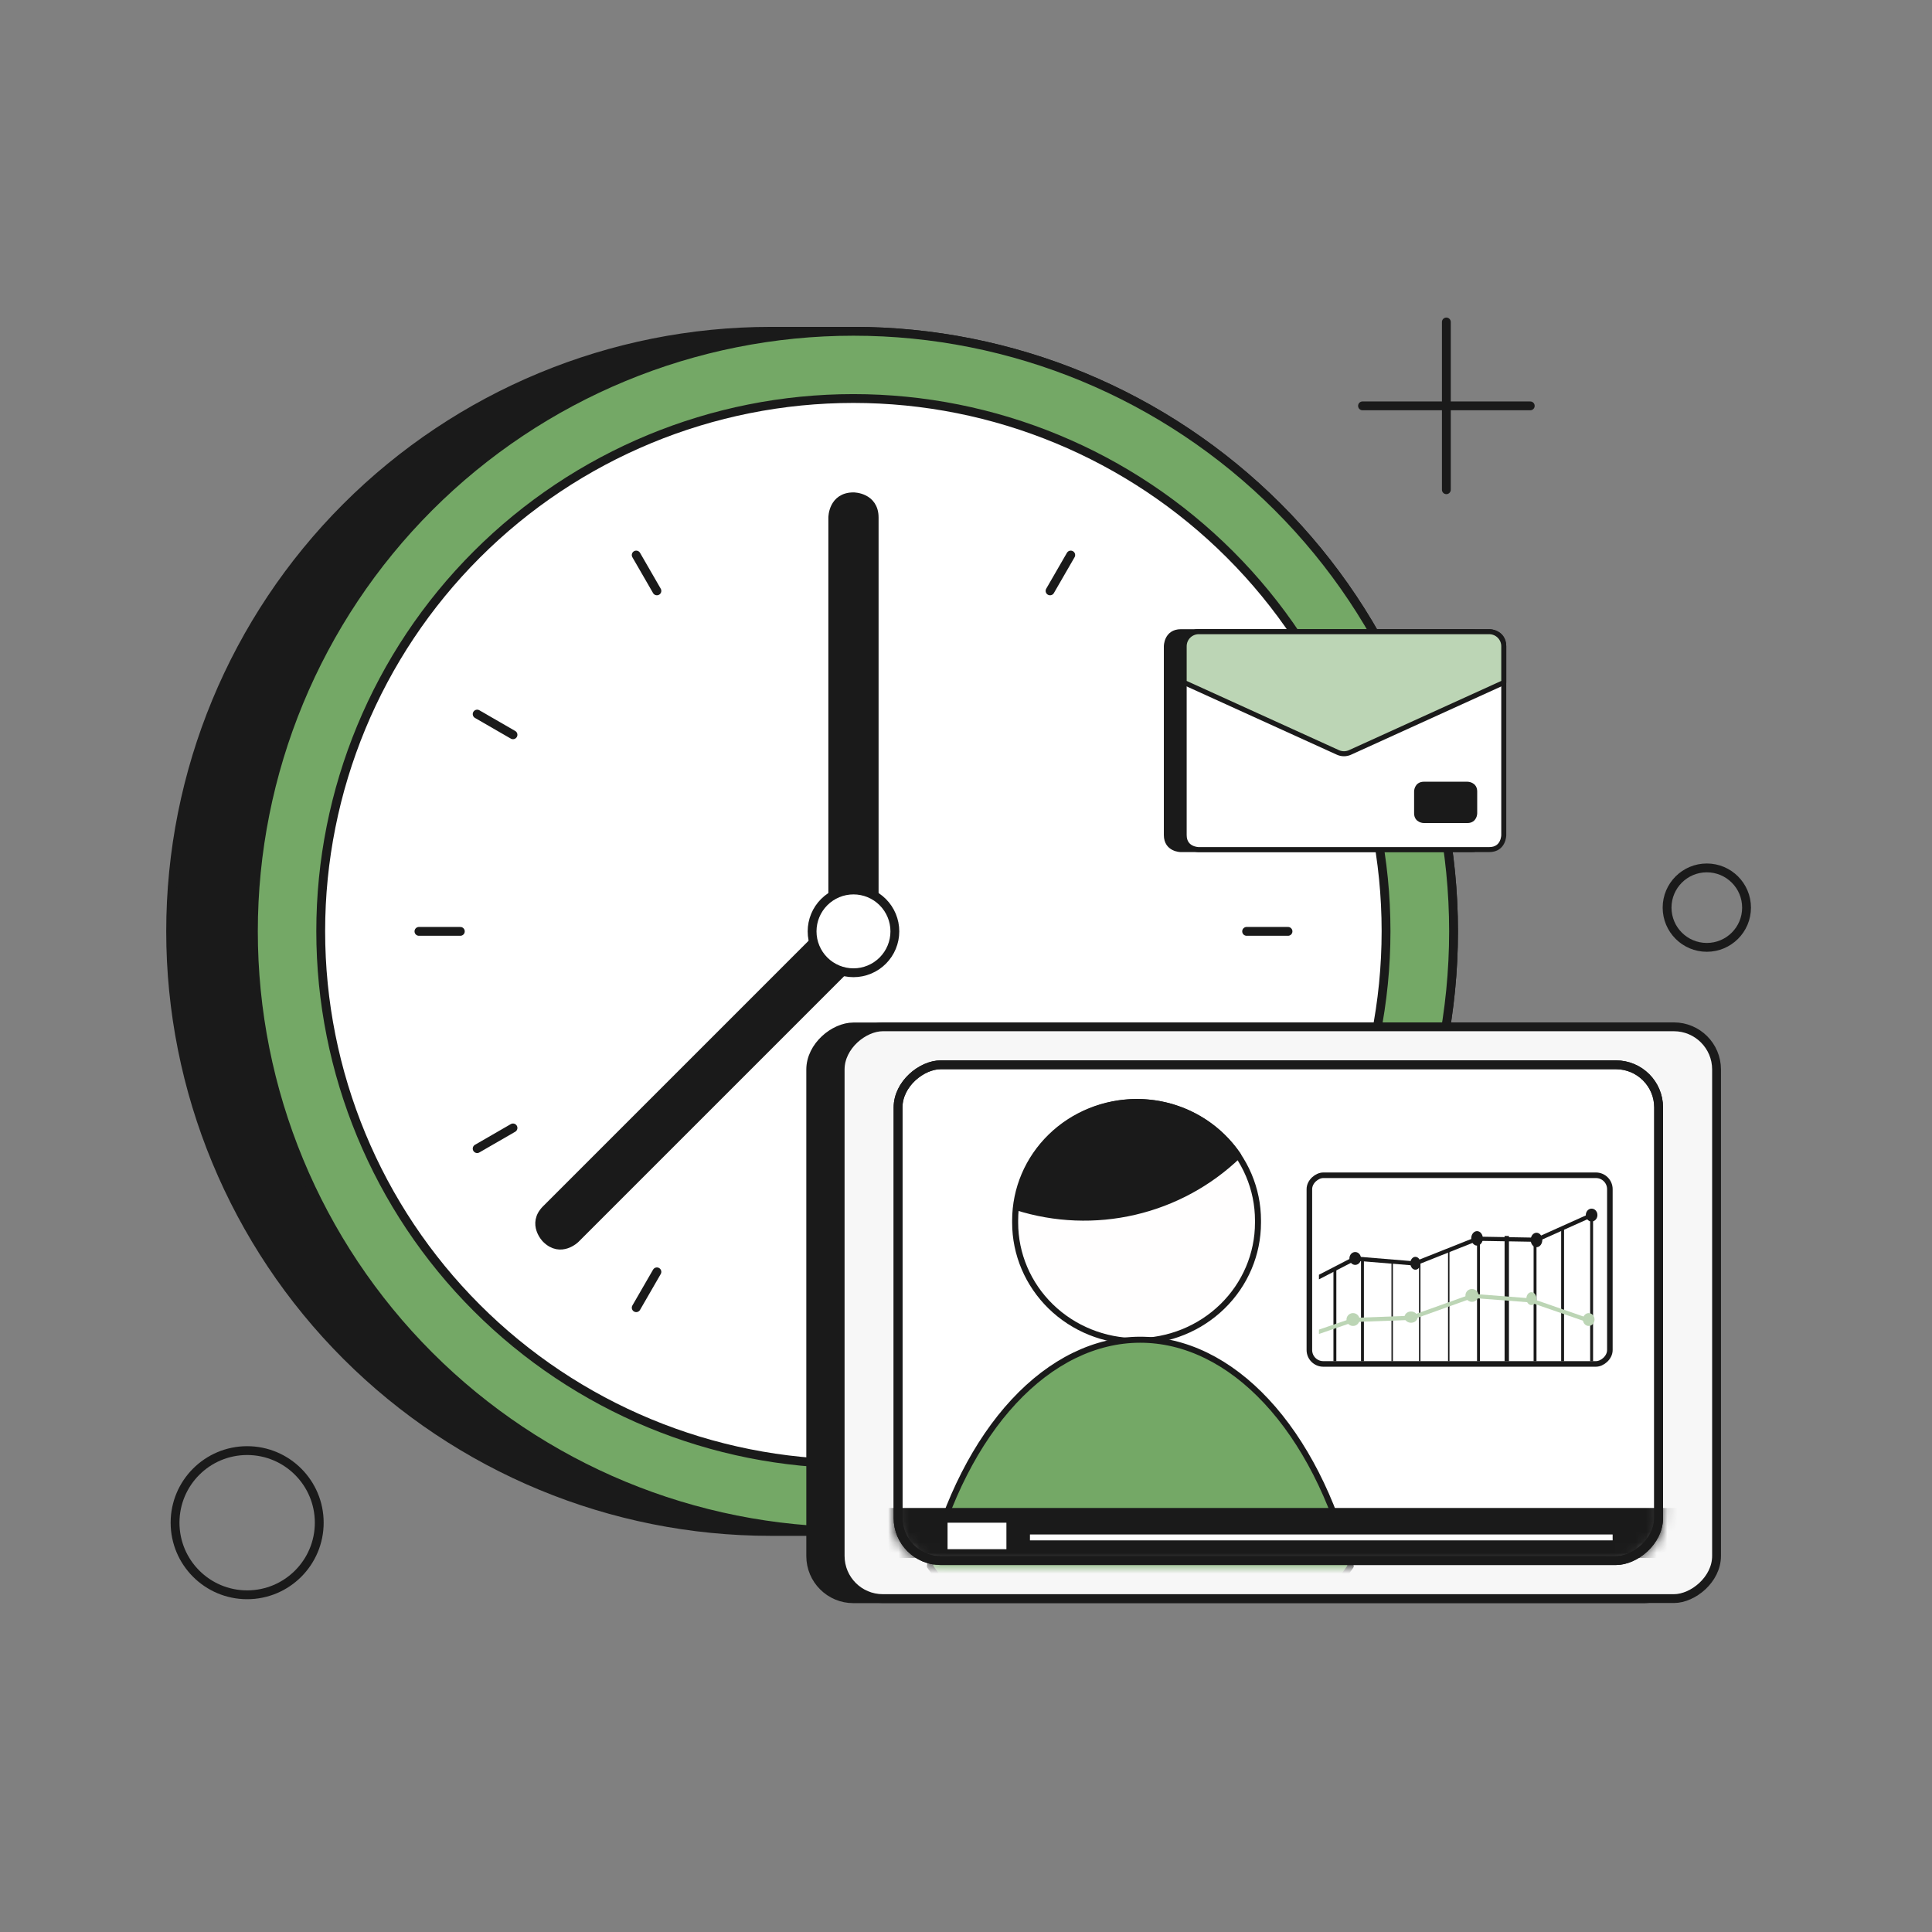 <svg xmlns="http://www.w3.org/2000/svg" width="186" height="186" viewBox="0 0 186 186" fill="none">
  <rect x="0" y="0" width="186" height="186" fill="#808080" stroke="none"/>
  <path d="M139.938 89.665C139.938 82.079 138.444 74.567 135.54 67.558C132.637 60.548 128.382 54.18 123.017 48.815C117.653 43.451 111.284 39.195 104.275 36.292C97.266 33.389 89.754 31.895 82.167 31.895H74.199C58.877 31.895 44.183 37.981 33.348 48.815C22.514 59.649 16.428 74.344 16.428 89.665C16.428 104.987 22.514 119.682 33.348 130.516C44.183 141.35 58.877 147.436 74.199 147.436H82.167C89.754 147.436 97.266 145.942 104.275 143.039C111.284 140.136 117.653 135.88 123.017 130.516C128.382 125.151 132.637 118.783 135.54 111.773C138.444 104.764 139.938 97.252 139.938 89.665Z" fill="#1A1A1A" stroke="#1A1A1A" stroke-width="0.85" stroke-linecap="round" stroke-linejoin="round"/>
  <path d="M24.396 89.665C24.396 104.987 30.483 119.681 41.317 130.516C52.151 141.35 66.846 147.436 82.167 147.436C97.489 147.436 112.183 141.35 123.018 130.516C133.852 119.681 139.938 104.987 139.938 89.665C139.938 74.344 133.852 59.649 123.018 48.815C112.183 37.981 97.489 31.895 82.167 31.895C66.846 31.895 52.151 37.981 41.317 48.815C30.483 59.649 24.396 74.344 24.396 89.665Z" fill="#74A866" stroke="#1A1A1A" stroke-width="0.85" stroke-linecap="round" stroke-linejoin="round"/>
  <path d="M30.877 89.648C30.877 103.249 36.28 116.292 45.897 125.909C55.514 135.527 68.558 140.929 82.158 140.929C95.759 140.929 108.802 135.527 118.419 125.909C128.036 116.292 133.439 103.249 133.439 89.648C133.439 76.048 128.036 63.004 118.419 53.387C108.802 43.77 95.759 38.367 82.158 38.367C68.558 38.367 55.514 43.77 45.897 53.387C36.28 63.004 30.877 76.048 30.877 89.648Z" fill="white" stroke="#1A1A1A" stroke-width="0.85" stroke-linecap="round" stroke-linejoin="round"/>
  <path d="M124.001 89.666H120.017" stroke="#1A1A1A" stroke-width="0.85" stroke-linecap="round" stroke-linejoin="round"/>
  <path d="M40.333 89.666H44.317" stroke="#1A1A1A" stroke-width="0.85" stroke-linecap="round" stroke-linejoin="round"/>
  <path d="M118.398 68.748L114.947 70.74" stroke="#1A1A1A" stroke-width="0.85" stroke-linecap="round" stroke-linejoin="round"/>
  <path d="M45.938 110.582L49.388 108.59" stroke="#1A1A1A" stroke-width="0.85" stroke-linecap="round" stroke-linejoin="round"/>
  <path d="M61.25 53.435L63.242 56.886" stroke="#1A1A1A" stroke-width="0.85" stroke-linecap="round" stroke-linejoin="round"/>
  <path d="M103.084 53.435L101.092 56.886" stroke="#1A1A1A" stroke-width="0.85" stroke-linecap="round" stroke-linejoin="round"/>
  <path d="M61.25 125.896L63.242 122.445" stroke="#1A1A1A" stroke-width="0.85" stroke-linecap="round" stroke-linejoin="round"/>
  <path d="M45.938 68.748L49.388 70.74" stroke="#1A1A1A" stroke-width="0.85" stroke-linecap="round" stroke-linejoin="round"/>
  <path d="M82.167 47.83C82.167 47.83 84.159 47.83 84.159 49.822V87.672C84.159 87.672 84.159 89.664 82.167 89.664C82.167 89.664 80.175 89.664 80.175 87.672V49.822C80.175 49.822 80.175 47.83 82.167 47.83Z" fill="#1A1A1A" stroke="#1A1A1A" stroke-width="0.85" stroke-linecap="round" stroke-linejoin="round"/>
  <path d="M52.584 119.248C52.584 119.248 51.176 117.839 52.584 116.43L79.349 89.666C79.349 89.666 80.757 88.258 82.166 89.666C82.166 89.666 83.574 91.075 82.166 92.484L55.402 119.248C55.402 119.248 53.993 120.656 52.584 119.248Z" fill="#1A1A1A" stroke="#1A1A1A" stroke-width="0.85" stroke-linecap="round" stroke-linejoin="round"/>
  <path d="M78.183 89.666C78.183 90.722 78.602 91.736 79.35 92.483C80.097 93.23 81.11 93.65 82.167 93.65C83.224 93.65 84.237 93.23 84.984 92.483C85.731 91.736 86.151 90.722 86.151 89.666C86.151 88.609 85.731 87.596 84.984 86.849C84.237 86.101 83.224 85.682 82.167 85.682C81.11 85.682 80.097 86.101 79.35 86.849C78.602 87.596 78.183 88.609 78.183 89.666Z" fill="white" stroke="#1A1A1A" stroke-width="0.85" stroke-linecap="round" stroke-linejoin="round"/>
  <circle cx="164.321" cy="87.381" r="3.825" stroke="#1A1A1A" stroke-width="0.85"/>
  <circle cx="23.794" cy="146.595" r="6.941" stroke="#1A1A1A" stroke-width="0.85"/>
  <path d="M131.173 39.074H147.323" stroke="#1A1A1A" stroke-width="0.85" stroke-linecap="round"/>
  <path d="M139.245 47.148L139.245 30.999" stroke="#1A1A1A" stroke-width="0.85" stroke-linecap="round"/>
  <rect x="162.424" y="98.868" width="55.048" height="84.373" rx="4.108" transform="rotate(90 162.424 98.868)" fill="#1A1A1A" stroke="#1A1A1A" stroke-width="0.85"/>
  <rect x="165.258" y="98.855" width="55.048" height="84.373" rx="4.108" transform="rotate(90 165.258 98.855)" fill="#F7F7F7" stroke="#1A1A1A" stroke-width="0.85"/>
  <rect x="159.682" y="102.511" width="47.734" height="73.222" rx="4.108" transform="rotate(90 159.682 102.511)" fill="white" stroke="#1A1A1A" stroke-width="0.85"/>
  <mask id="mask0_406_31760" style="mask-type:alpha" maskUnits="userSpaceOnUse" x="86" y="102" width="75" height="49">
    <rect x="159.681" y="102.511" width="47.734" height="73.222" rx="4.108" transform="rotate(90 159.681 102.511)" fill="white" stroke="black" stroke-width="0.85"/>
  </mask>
  <g mask="url(#mask0_406_31760)">
    <path d="M97.732 117.713C97.732 120.736 98.964 123.636 101.156 125.774C103.348 127.912 106.322 129.113 109.422 129.113C112.522 129.113 115.495 127.912 117.687 125.774C119.88 123.636 121.111 120.736 121.111 117.713V117.494C121.111 114.47 119.88 111.571 117.687 109.433C115.495 107.295 112.522 106.094 109.422 106.094C106.322 106.094 103.348 107.295 101.156 109.433C98.964 111.571 97.732 114.47 97.732 117.494V117.713Z" fill="#FFFEFE" stroke="#1A1A1A" stroke-width="0.579" stroke-linecap="round" stroke-linejoin="round"/>
    <path d="M130.038 150.776C124.475 158.846 117.26 163.31 109.781 163.31C102.302 163.31 95.087 158.846 89.523 150.776C91.188 144.326 93.997 138.816 97.597 134.937C101.198 131.059 105.428 128.986 109.756 128.98C114.085 128.975 118.317 131.035 121.922 134.904C125.526 138.772 128.341 144.275 130.012 150.72" fill="#74A866"/>
    <path d="M130.038 150.776C124.475 158.846 117.26 163.31 109.781 163.31C102.302 163.31 95.087 158.846 89.523 150.776C91.188 144.326 93.997 138.816 97.597 134.937C101.198 131.059 105.428 128.986 109.756 128.98C114.085 128.975 118.317 131.035 121.922 134.904C125.526 138.772 128.341 144.275 130.012 150.72" stroke="#1A1A1A" stroke-width="0.579" stroke-linecap="round" stroke-linejoin="round"/>
    <path d="M97.874 116.224C98.181 113.879 99.201 111.682 100.798 109.927C102.395 108.172 104.492 106.942 106.811 106.402C109.129 105.861 111.558 106.035 113.774 106.901C115.99 107.767 117.888 109.284 119.214 111.249C116.443 113.918 112.995 115.791 109.236 116.667C105.478 117.543 101.551 117.39 97.874 116.224Z" fill="#1A1A1A" stroke="#1A1A1A" stroke-width="0.579" stroke-linecap="round" stroke-linejoin="round"/>
    <rect x="83.574" y="145.178" width="79.33" height="4.816" fill="#1A1A1A"/>
  </g>
  <rect x="159.682" y="102.511" width="47.734" height="73.222" rx="4.108" transform="rotate(90 159.682 102.511)" stroke="#1A1A1A" stroke-width="0.85"/>
  <rect x="154.987" y="113.147" width="18.163" height="28.93" rx="1.339" transform="rotate(90 154.987 113.147)" fill="white" stroke="#1A1A1A" stroke-width="0.536"/>
  <path d="M128.654 122.238L128.375 122.238L128.375 131.057L128.654 131.057L128.654 122.238Z" fill="#1A1A1A"/>
  <path d="M131.308 121.156L131.028 121.156L131.028 131.058L131.308 131.058L131.308 121.156Z" fill="#1A1A1A"/>
  <path d="M134.1 121.311L133.96 121.311L133.96 131.058L134.1 131.058L134.1 121.311Z" fill="#1A1A1A"/>
  <path d="M136.753 121.311L136.614 121.311L136.614 131.058L136.753 131.058L136.753 121.311Z" fill="#1A1A1A"/>
  <path d="M139.546 120.383L139.407 120.383L139.407 131.059L139.546 131.059L139.546 120.383Z" fill="#1A1A1A"/>
  <path d="M142.478 119.609L142.199 119.609L142.199 131.059L142.478 131.059L142.478 119.609Z" fill="#1A1A1A"/>
  <path d="M145.271 118.99L144.852 118.99L144.852 131.059L145.271 131.059L145.271 118.99Z" fill="#1A1A1A"/>
  <path d="M147.924 119.145L147.645 119.145L147.645 131.058L147.924 131.058L147.924 119.145Z" fill="#1A1A1A"/>
  <path d="M150.577 118.217L150.298 118.217L150.298 131.059L150.577 131.059L150.577 118.217Z" fill="#1A1A1A"/>
  <path d="M153.37 116.824L153.09 116.824L153.09 131.059L153.37 131.059L153.37 116.824Z" fill="#1A1A1A"/>
  <path d="M126.979 122.724L130.397 120.957L136.216 121.437L142.212 119.054L142.245 119.054L147.908 119.153L153.094 116.824L153.23 117.2L147.978 119.556L142.274 119.457L136.265 121.845L130.467 121.369L126.979 123.168L126.979 122.724Z" fill="#1A1A1A"/>
  <path d="M130.47 121.775C130.778 121.775 131.028 121.498 131.028 121.156C131.028 120.814 130.778 120.537 130.47 120.537C130.161 120.537 129.911 120.814 129.911 121.156C129.911 121.498 130.161 121.775 130.47 121.775Z" fill="#1A1A1A"/>
  <path d="M136.753 121.619C136.753 121.741 136.725 121.861 136.671 121.963C136.617 122.064 136.541 122.144 136.452 122.191C136.362 122.238 136.264 122.25 136.169 122.226C136.074 122.202 135.987 122.143 135.919 122.057C135.851 121.97 135.804 121.86 135.785 121.74C135.766 121.62 135.776 121.495 135.813 121.382C135.85 121.269 135.913 121.172 135.993 121.104C136.073 121.036 136.168 121 136.265 121C136.394 121 136.519 121.065 136.61 121.181C136.702 121.297 136.753 121.455 136.753 121.619Z" fill="#1A1A1A"/>
  <path d="M142.758 119.222C142.758 119.359 142.725 119.494 142.664 119.608C142.602 119.723 142.515 119.812 142.413 119.865C142.311 119.918 142.199 119.931 142.09 119.905C141.982 119.878 141.882 119.811 141.804 119.714C141.726 119.617 141.673 119.493 141.651 119.357C141.63 119.222 141.641 119.082 141.683 118.955C141.725 118.828 141.797 118.719 141.889 118.643C141.981 118.566 142.089 118.525 142.199 118.525C142.273 118.525 142.346 118.542 142.414 118.577C142.482 118.612 142.543 118.663 142.595 118.728C142.647 118.793 142.688 118.87 142.716 118.954C142.744 119.039 142.758 119.13 142.758 119.222Z" fill="#1A1A1A"/>
  <path d="M148.482 119.376C148.482 119.514 148.449 119.648 148.388 119.763C148.326 119.877 148.239 119.966 148.137 120.019C148.035 120.072 147.923 120.086 147.814 120.059C147.706 120.032 147.606 119.966 147.528 119.868C147.45 119.771 147.397 119.647 147.375 119.512C147.354 119.377 147.365 119.237 147.407 119.11C147.45 118.982 147.521 118.874 147.613 118.797C147.705 118.721 147.813 118.68 147.923 118.68C147.997 118.679 148.07 118.697 148.138 118.731C148.206 118.766 148.267 118.817 148.319 118.882C148.371 118.947 148.413 119.024 148.44 119.109C148.468 119.193 148.482 119.284 148.482 119.376Z" fill="#1A1A1A"/>
  <path d="M153.788 116.978C153.788 117.101 153.755 117.222 153.693 117.324C153.631 117.426 153.543 117.505 153.441 117.551C153.338 117.598 153.225 117.609 153.116 117.584C153.008 117.559 152.908 117.499 152.831 117.411C152.753 117.323 152.701 117.212 152.681 117.091C152.661 116.97 152.673 116.845 152.717 116.732C152.762 116.619 152.835 116.524 152.929 116.457C153.022 116.391 153.131 116.357 153.242 116.36C153.388 116.362 153.528 116.428 153.63 116.544C153.733 116.66 153.79 116.816 153.788 116.978Z" fill="#1A1A1A"/>
  <path d="M126.979 128.007L130.284 126.876L135.84 126.668L141.743 124.559L147.414 125L152.951 126.921L152.84 127.3L147.324 125.388L141.788 124.96L135.902 127.07L130.316 127.277L126.979 128.427L126.979 128.007Z" fill="#BCD5B5"/>
  <path d="M130.889 127.035C130.889 127.157 130.852 127.277 130.783 127.379C130.714 127.481 130.616 127.56 130.501 127.607C130.386 127.654 130.26 127.666 130.138 127.642C130.016 127.618 129.904 127.559 129.816 127.473C129.728 127.386 129.669 127.276 129.644 127.156C129.62 127.036 129.633 126.911 129.68 126.798C129.728 126.685 129.808 126.588 129.912 126.52C130.015 126.452 130.136 126.416 130.261 126.416C130.427 126.416 130.587 126.481 130.705 126.597C130.823 126.713 130.889 126.871 130.889 127.035Z" fill="#BCD5B5"/>
  <path d="M136.474 126.807C136.473 126.914 136.435 127.018 136.366 127.107C136.296 127.196 136.198 127.264 136.083 127.305C135.968 127.345 135.842 127.355 135.72 127.334C135.599 127.313 135.487 127.261 135.4 127.185C135.312 127.109 135.253 127.012 135.229 126.907C135.205 126.803 135.218 126.694 135.266 126.595C135.313 126.496 135.394 126.412 135.497 126.353C135.6 126.293 135.722 126.262 135.846 126.262C135.929 126.262 136.011 126.276 136.087 126.303C136.164 126.331 136.233 126.371 136.292 126.422C136.35 126.472 136.396 126.533 136.427 126.599C136.459 126.665 136.475 126.736 136.474 126.807Z" fill="#BCD5B5"/>
  <path d="M142.339 124.715C142.339 124.837 142.302 124.957 142.233 125.058C142.164 125.16 142.066 125.24 141.951 125.286C141.836 125.333 141.71 125.345 141.588 125.322C141.466 125.298 141.354 125.239 141.266 125.152C141.178 125.066 141.118 124.955 141.094 124.835C141.07 124.715 141.082 124.591 141.13 124.478C141.177 124.365 141.258 124.268 141.361 124.2C141.465 124.132 141.586 124.096 141.71 124.096C141.877 124.096 142.037 124.161 142.155 124.277C142.273 124.393 142.339 124.55 142.339 124.715Z" fill="#BCD5B5"/>
  <path d="M147.924 125.028C147.923 125.15 147.894 125.269 147.84 125.37C147.785 125.471 147.709 125.55 147.62 125.596C147.53 125.642 147.432 125.654 147.337 125.63C147.243 125.605 147.156 125.546 147.088 125.459C147.02 125.372 146.974 125.262 146.955 125.142C146.937 125.022 146.947 124.898 146.984 124.785C147.021 124.672 147.084 124.576 147.164 124.508C147.244 124.44 147.338 124.404 147.435 124.404C147.499 124.404 147.563 124.42 147.623 124.452C147.682 124.483 147.736 124.529 147.782 124.587C147.827 124.645 147.863 124.714 147.888 124.789C147.912 124.865 147.924 124.946 147.924 125.028Z" fill="#BCD5B5"/>
  <path d="M153.509 127.053C153.506 127.175 153.471 127.292 153.407 127.392C153.344 127.491 153.256 127.568 153.153 127.612C153.051 127.656 152.939 127.665 152.832 127.64C152.725 127.614 152.627 127.553 152.55 127.466C152.474 127.379 152.422 127.269 152.402 127.149C152.382 127.03 152.394 126.906 152.437 126.794C152.479 126.682 152.551 126.586 152.642 126.519C152.734 126.452 152.841 126.416 152.951 126.416C153.026 126.416 153.1 126.433 153.168 126.465C153.237 126.497 153.3 126.544 153.352 126.604C153.404 126.663 153.445 126.733 153.472 126.811C153.499 126.888 153.512 126.97 153.509 127.053Z" fill="#BCD5B5"/>
  <path d="M112.289 80.394V62.214C112.289 62.214 112.289 60.816 113.688 60.816H141.657C141.657 60.816 143.056 60.816 143.056 62.214V80.394C143.056 80.394 143.056 81.793 141.657 81.793H113.688C113.688 81.793 112.289 81.793 112.289 80.394Z" fill="#1A1A1A" stroke="#1A1A1A" stroke-width="0.482" stroke-linecap="round" stroke-linejoin="round"/>
  <path d="M114.005 80.394V62.214C114.005 62.214 114.005 60.816 115.403 60.816H143.373C143.373 60.816 144.772 60.816 144.772 62.214V80.394C144.772 80.394 144.772 81.793 143.373 81.793H115.403C115.403 81.793 114.005 81.793 114.005 80.394Z" fill="white" stroke="#1A1A1A" stroke-width="0.482" stroke-linecap="round" stroke-linejoin="round"/>
  <path d="M141.275 78.996H137.08C137.08 78.996 136.381 78.996 136.381 78.297V76.199C136.381 76.199 136.381 75.5 137.08 75.5H141.275C141.275 75.5 141.975 75.5 141.975 76.199V78.297C141.975 78.297 141.975 78.996 141.275 78.996Z" fill="#1A1A1A" stroke="#1A1A1A" stroke-width="0.482" stroke-linecap="round" stroke-linejoin="round"/>
  <path d="M114.005 65.711L128.809 72.441C128.991 72.523 129.189 72.566 129.388 72.566C129.588 72.566 129.785 72.523 129.967 72.441L144.772 65.711V62.215C144.772 61.844 144.624 61.488 144.362 61.226C144.1 60.964 143.744 60.816 143.373 60.816H115.403C115.032 60.816 114.677 60.964 114.414 61.226C114.152 61.488 114.005 61.844 114.005 62.215V65.711Z" fill="#BCD5B5" stroke="#1A1A1A" stroke-width="0.482" stroke-linecap="round" stroke-linejoin="round"/>
  <rect x="91.225" y="146.596" width="5.666" height="2.55" fill="white"/>
  <rect x="99.157" y="147.729" width="56.097" height="0.567" fill="white"/>
</svg>